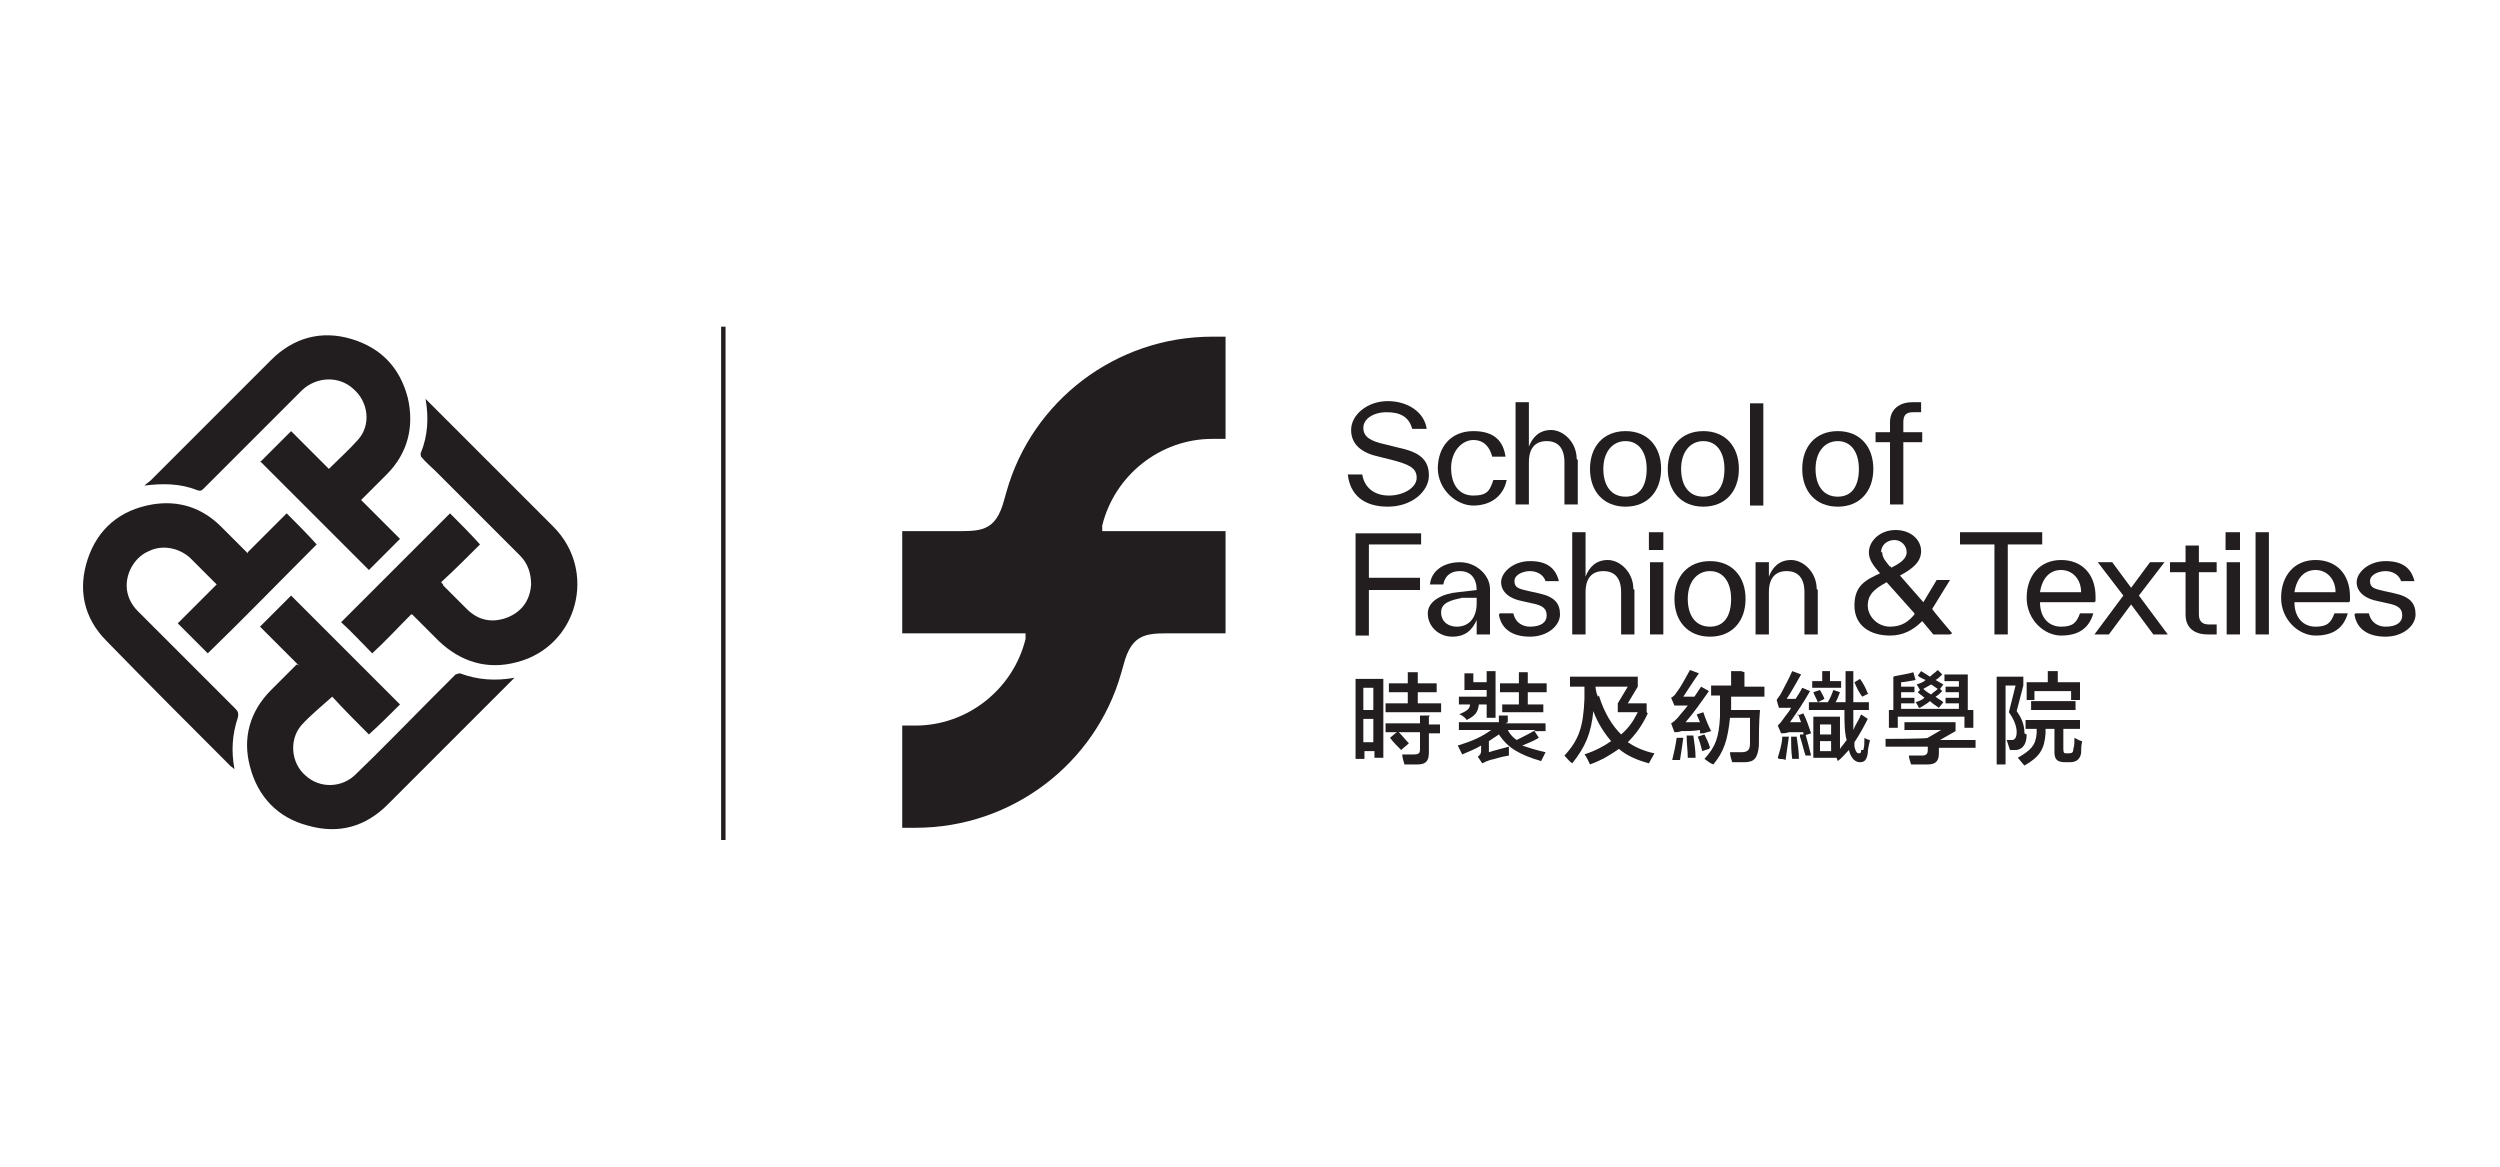 <svg xmlns="http://www.w3.org/2000/svg" id="_&#x5716;&#x5C64;_1" data-name="&#x5716;&#x5C64;_1" viewBox="0 0 225 105"><defs><style>      .st0 {        fill: #221e1f;      }    </style></defs><g id="jy29UY"><g><path class="st0" d="M22.3,49.7c1.2-1.2,2.4-2.4,3.5-3.5.9.9,1.9,1.9,2.7,2.8-3.3,3.3-6.5,6.6-9.8,9.8-.9-.9-1.8-1.8-2.7-2.7,1.1-1.1,2.3-2.3,3.5-3.5-.4-.4-.8-.8-1.2-1.2-.4-.4-.8-.8-1.2-1.2-1-.9-2.5-1.2-3.7-.6-1.2.5-2,1.8-2,3.1,0,.9.4,1.7,1,2.3,2.9,2.9,5.9,5.9,8.8,8.8.2.2.3.4.2.8-.5,1.5-.6,3-.3,4.6-.1,0-.2-.2-.3-.2-3.7-3.7-7.5-7.5-11.2-11.3-2.1-2.1-2.6-4.7-1.7-7.4.9-2.7,2.9-4.4,5.8-4.9,2.4-.4,4.5.3,6.2,2,.8.8,1.6,1.6,2.4,2.4Z"></path><path class="st0" d="M37,55.3c-1.2,1.2-2.3,2.4-3.5,3.5-.9-.9-1.8-1.9-2.8-2.8,3.2-3.2,6.5-6.5,9.8-9.8.9.9,1.8,1.8,2.7,2.8-1.1,1.1-2.3,2.3-3.5,3.4.1.1.2.2.2.3.7.7,1.4,1.4,2.1,2.1,1,1,2.2,1.3,3.6.8,1.3-.5,2.1-1.5,2.2-3,0-1-.3-1.9-1-2.6-2.5-2.5-5.1-5.1-7.6-7.6-.4-.4-.9-.8-1.3-1.3,0,0-.1-.3,0-.4.6-1.5.7-3.1.4-4.8.2.2.3.3.5.5,3.7,3.7,7.3,7.3,11,11,4,4,2.2,10.8-3.3,12.2-2.6.7-5,0-7-1.9-.8-.8-1.6-1.6-2.4-2.4Z"></path><path class="st0" d="M26.9,59.9c-1.2-1.2-2.4-2.4-3.5-3.5,1-1,1.9-1.9,2.8-2.8,3.2,3.2,6.5,6.5,9.8,9.8-.9.9-1.8,1.8-2.8,2.7-1.1-1.1-2.3-2.3-3.3-3.4-1,.9-2,1.7-2.8,2.6-1.1,1.3-.9,3.4.4,4.5,1.3,1.2,3.3,1.1,4.5-.1,2.4-2.3,4.7-4.7,7-7,.7-.7,1.3-1.3,2-2,0,0,.3-.1.4-.1,1.6.6,3.2.7,4.9.4-.1.1-.2.2-.3.3-3.7,3.7-7.4,7.4-11.1,11.1-2,2-4.4,2.7-7.2,1.9-2.7-.7-4.5-2.6-5.2-5.3-.7-2.6,0-5,1.9-6.9.8-.8,1.5-1.5,2.3-2.3Z"></path><path class="st0" d="M23.4,41.6c.9-.9,1.8-1.8,2.8-2.8,1.1,1.1,2.3,2.3,3.4,3.4.9-.9,1.8-1.7,2.6-2.6,1.2-1.3,1-3.4-.4-4.6-1.3-1.2-3.3-1.1-4.6.1-3,3-5.9,5.9-8.9,8.9-.2.2-.3.2-.6.1-1.5-.6-3.1-.6-4.7-.4,0,0,0,0,0,0,.2-.2.4-.3.6-.5,3.6-3.6,7.2-7.2,10.8-10.8,2-2,4.5-2.7,7.2-1.9,2.7.8,4.4,2.6,5.1,5.3.6,2.6,0,5-1.9,6.9-.8.8-1.5,1.5-2.3,2.3,1.2,1.2,2.4,2.4,3.5,3.5-1,1-1.9,1.9-2.8,2.8-3.2-3.2-6.5-6.5-9.8-9.8Z"></path></g></g><g><g><polygon class="st0" points="127.6 62.3 129.3 62.3 129.3 61.5 127.6 61.5 127.6 60.5 126.7 60.5 126.7 61.5 125 61.5 125 62.3 126.7 62.3 126.7 63.3 124.7 63.3 124.7 64.1 129.7 64.1 129.7 63.3 127.6 63.3 127.6 62.3"></polygon><path class="st0" d="M125.7,65.9l-.6.5c.3.4.7.8,1,1.1l.7-.6c-.3-.3-.6-.7-1-1.1Z"></path><path class="st0" d="M128.7,64.4h-.9v.7h-3.1v.8h3.1v1.5c0,.4-.1.5-.6.5-.3,0-.6,0-1,0,0,.2.1.6.2.9.3,0,.8,0,1.2,0,.8,0,1-.4,1-1.1v-1.7h1v-.8h-1v-.7Z"></path><path class="st0" d="M122,68.3h.8v-.7h.9v.6h.8v-7.1h-2.5v7.2ZM122.7,61.9h.9v2h-.9v-2ZM122.7,64.7h.9v2.1h-.9v-2.1Z"></path></g><g><path class="st0" d="M131.4,64.3c.2.1.5.3.6.5.8-.4,1-.7,1.1-1.4h.7v1.2h.8v-4.2h-.8v1h-1.2v-.8h-.8v1.5h2v.6h-2.5v.7h1c0,.4-.3.6-1,.9Z"></path><path class="st0" d="M135.7,65v-.6h-.8v.6h-3.6v.7h2.9c-.8.6-1.7,1-3,1.4.1.2.3.6.4.8.7-.3,1.2-.5,1.7-.8v.4c0,.2,0,.4-.3.6l.4.6c.2-.1.4-.2.7-.3.5-.1,1-.3,1.7-.4,0-.2,0-.5,0-.8-.7.2-1.2.3-1.8.5v-1c.3-.2.6-.4.9-.6.8,1.2,1.8,1.8,3.8,2.4.1-.2.3-.6.4-.8-.9-.2-1.5-.4-2.1-.6.5-.2,1-.4,1.5-.7l-.4-.6h1v-.7h-3.6ZM136.5,66.6c-.3-.2-.6-.5-.8-.9h2.5c-.5.3-1.1.6-1.7.9Z"></path><polygon class="st0" points="136.7 63.4 135.2 63.4 135.2 64.1 138.9 64.1 138.9 63.4 137.5 63.4 137.5 62.3 139.2 62.3 139.2 61.5 137.5 61.5 137.5 60.5 136.7 60.5 136.7 61.5 135 61.5 135 62.3 136.7 62.3 136.7 63.4"></polygon></g><g><path class="st0" d="M163.6,63.2l.6-.3c-.1-.3-.3-.6-.4-.8l-.6.2c.1.3.3.6.4.9Z"></path><path class="st0" d="M167.5,67.5c0,.2,0,.3-.2.3s-.3-.2-.4-.6c0-.1,0-.2,0-.4.4-.6.8-1.3,1.2-2.1l-.6-.4c-.2.5-.5.9-.7,1.4,0-.5,0-1,0-1.8h1.4v-.7h-1.4c0-.8,0-1.7,0-2.8h-.7c0,.5,0,1.7,0,2.8h-.9c.2-.3.3-.7.4-.9l-.6-.2c-.1.3-.3.8-.5,1.1h-1.7v.7h3.2c0,1.1,0,2,.2,2.7-.2.3-.4.5-.6.8v-2.9h-2.4v3.7h2.1c0,.1.1.2.1.3.4-.3.7-.7,1-1,.2.8.6,1.1,1,1.1s.6-.2.7-.8c0-.4.1-.7.2-1.2-.1,0-.4-.1-.5-.2,0,.4,0,.8-.1,1.1ZM164.8,67.6h-1v-.9h1v.9ZM164.8,66.1h-1v-.9h1v.9Z"></path><polygon class="st0" points="165.7 61.3 164.9 61.3 164.7 61.3 164.7 60.4 164 60.4 164 61.3 163.1 61.3 163.1 61.9 165.7 61.9 165.7 61.3"></polygon><path class="st0" d="M168.1,62.4c-.2-.5-.4-.9-.7-1.3l-.5.3c.2.5.4.9.7,1.3l.6-.3Z"></path><path class="st0" d="M162,66.3c.2.6.3,1.1.5,1.7h.5c-.2-.8-.3-1.2-.5-1.9h-.5Z"></path><path class="st0" d="M161.2,66.4c0,.6,0,1.2.1,1.9h.6c0-.7-.1-1.3-.2-2h-.5Z"></path><path class="st0" d="M160.1,68.3c.2,0,.4,0,.6.1.1-.7.2-1.4.3-2.1h-.6c0,.6-.2,1.2-.4,1.9Z"></path><path class="st0" d="M161.8,64.2c.1.2.2.6.3.8h-1c.7-1,1.3-1.9,1.8-2.8l-.7-.3c-.2.4-.4.7-.6,1h-.8c.4-.6.9-1.5,1.3-2.2l-.8-.3c-.3.7-.7,1.4-1,2-.1.2-.3.4-.4.6l.2.7c.3,0,.6,0,1.1,0-.2.4-.5.7-.7,1-.2.3-.3.4-.5.6l.3.7c.2,0,.4,0,.7-.1.4,0,.8,0,1.3,0v.3c.1,0,.7-.2.7-.2-.2-.6-.4-1.2-.7-1.8l-.5.2Z"></path></g><g><path class="st0" d="M176,65.7v-.7h-4.6v.7h3.3l-1.2.7h0c0,.1-3.8.1-3.8.1v.7h3.8v.3c0,.3-.1.5-.5.5s-.9,0-1.2,0c0,.2.1.5.2.8.5,0,1.1,0,1.5,0,.7,0,1-.3,1-1v-.5h3.3v-.7h-3.2l1.4-.8Z"></path><path class="st0" d="M170.7,64.5h6.1v1h.8v-1.6h-.5v-3.2h-2.1v.6h1.3v.5h-1.2v.5h1.2v.5h-1.2v.5h1.2v.5h-5.2v-.5h1.2v-.5h-1.2v-.5h1.2v-.5h-1.2v-.4c.2,0,.8-.1,1.3-.2l-.2-.7c-.6.2-1.6.3-1.8.4v3h-.4v1.6h.8v-1Z"></path><path class="st0" d="M172.8,63.7c.3-.2.7-.4.9-.6.2.2.5.4.8.6l.4-.5c-.2-.2-.5-.3-.7-.5.2-.1.4-.3.6-.5l-.2-.2.3-.4c-.2-.1-.5-.3-.7-.4.2-.1.4-.3.6-.5l-.4-.4c-.2.2-.5.4-.7.6-.3-.2-.5-.3-.8-.5l-.3.4c.2.2.5.3.7.4-.2.2-.5.3-.8.4,0,0,.2.3.3.5,0,0,0,0,0,0l-.2.2c.2.2.4.3.6.5-.2.2-.5.3-.8.4.1.1.2.3.3.5ZM173.1,62c.2-.1.5-.3.7-.4.2.1.4.3.6.4-.2.2-.4.3-.6.5-.2-.1-.5-.3-.7-.5Z"></path></g><g><path class="st0" d="M186.7,66.4c0,.4,0,.7-.1,1,0,.3-.1.4-.4.4h-.2c-.2,0-.3,0-.3-.4v-1.8h1.5v-.8h-4.9v.8h1v.4c-.1,1.1-.5,1.5-1.7,2.2.2.2.4.5.6.7,1.4-.8,1.8-1.5,1.9-2.9v-.4h.8v2.1c0,.7.3.9,1,.9h.4c.6,0,.9-.3,1-.8,0-.3,0-.7.1-1.1-.2,0-.5-.2-.7-.3Z"></path><polygon class="st0" points="183.1 62.2 186.4 62.2 186.4 63 187.2 63 187.2 61.4 185.2 61.4 185.2 60.4 184.3 60.4 184.3 61.4 182.4 61.4 182.4 63 183.1 63 183.1 62.2"></polygon><rect class="st0" x="182.8" y="63.1" width="4" height=".8"></rect><path class="st0" d="M182.2,66c0-.7-.2-1.3-.7-2l.6-2.3v-.8h-2.4v7.9h.8v-7.1h.9l-.6,2.4c.5.7.7,1.3.7,1.8s-.2.7-.4.7-.4,0-.5,0c.1.3.2.6.3.9.2,0,.4,0,.6,0,.6-.1.9-.6.9-1.4Z"></path></g><path class="st0" d="M148.2,64.1v-.8h-1.7l.9-1.5v-.9h-6.1v.9h1.3c0,.4,0,.8,0,1.1-.1,2.5-.5,3.7-1.8,5.1.2.2.4.5.7.7,1.2-1.5,1.7-2.7,1.9-4.7.4,1.1,1,2,1.6,2.7-.7.5-1.5.9-2.4,1.2.2.2.4.7.5.9,1.1-.4,1.9-.9,2.6-1.4.7.6,1.6,1,2.7,1.3l.5-.9c-1-.2-1.8-.6-2.4-1,.7-.7,1.3-1.5,1.8-2.6ZM143.8,62.7c-.2-.5-.2-.9-.2-.9h2.9l-.9,1.5v.8h1.8c-.4.8-.8,1.4-1.5,2-.8-.8-1.5-1.9-2-3.5Z"></path><g><path class="st0" d="M153.9,67.3c-.1-.4-.3-.8-.5-1.2l-.6.2c.2.5.3.9.4,1.3l.6-.2Z"></path><path class="st0" d="M150.5,68.4h.7c.1-.6.2-1.3.3-2h-.6c-.1.7-.2,1.2-.4,2Z"></path><path class="st0" d="M153.3,66l.7-.2c-.3-.6-.5-1.1-.7-1.7l-.6.2.3.7c-.4,0-.9,0-1.3,0,.7-.8,1.4-1.8,2.1-2.8l-.7-.4-.6.9c-.4,0-.8,0-1,0,.4-.6.9-1.4,1.4-2.1l-.8-.3c-.4.7-.8,1.5-1.2,2-.1.2-.3.4-.5.5l.3.7c.1,0,.3,0,.4,0h.8c-.3.4-.6.7-.9,1.1-.2.2-.4.4-.6.5l.3.8c.2,0,.4,0,.6-.1.6,0,1.1,0,1.7-.1v.3Z"></path><path class="st0" d="M151.8,66.3c0,.6.1,1.3.1,1.9h.7c0-.7-.1-1.3-.2-2h-.6Z"></path><path class="st0" d="M156.7,60.4h-.9v1.3h-1.8v.9h.8c0,.6,0,1.3,0,1.9-.1,1.9-.4,2.7-1.4,3.8.3.2.5.4.8.5,1-1.2,1.3-2.3,1.5-4.2h1.8c0,.8,0,1.6,0,2.3,0,.6-.2.8-.8.8s-.7,0-1,0c0,.3.1.6.2.9.4,0,.7,0,1.1,0,.9,0,1.2-.4,1.3-1.5,0-.9,0-2.1.1-3.2h-2.6v-1.2h3v-.9h-1.8v-1.3Z"></path></g><path class="st0" d="M109.1,39.5h1.2v-9.2h-1.2c-8.7,0-16.2,5.8-18.5,13.9l-.2.7c-.8,3.1-2.2,2.9-4.9,2.9h-4.3v9.2h11.1v.5c-1.1,4.5-5.2,7.8-9.9,7.8h-1.2v9.2h1.2c8.7,0,16.2-5.8,18.5-13.9l.2-.7c.8-3.1,2.2-2.9,4.9-2.9h4.3v-9.2h-11.1v-.5c1.1-4.5,5.2-7.8,9.9-7.8Z"></path><g><path class="st0" d="M121.3,42.7h1.3c.2,1.2,1.1,1.9,2.4,1.9s2.5-.7,2.5-1.6-.7-1.2-2.2-1.6l-1.2-.3c-1.4-.3-2.5-1-2.5-2.4s1.5-2.6,3.3-2.6,3.3,1,3.5,2.5h-1.3c-.3-1.1-1.1-1.5-2.3-1.5s-2.1.6-2.1,1.4.6,1.2,2,1.5l1.2.3c1.9.4,2.7,1.1,2.7,2.5s-1.5,2.8-3.7,2.8-3.4-1.1-3.6-2.9Z"></path><path class="st0" d="M129.4,42.2c0-2,1.2-3.4,3.2-3.4s2.7,1,2.9,2.3h-1.2c-.2-.8-.7-1.5-1.7-1.5s-2,1-2,2.5.7,2.5,2,2.5,1.5-.5,1.8-1.4h1.2c-.3,1.5-1.5,2.3-3,2.3s-3.2-1.4-3.2-3.4Z"></path><path class="st0" d="M142,41.4h0v4h-1.2v-3.8h0c0-1.3-.6-1.9-1.6-1.9s-1.6.6-1.6,1.9v3.8h-1.2v-9.2h1.2v4c.3-.8.9-1.5,2-1.5s2.3,1.1,2.3,2.6Z"></path><path class="st0" d="M143.1,42.2c0-2,1.2-3.4,3.2-3.4s3.2,1.4,3.2,3.4-1.2,3.4-3.2,3.4-3.2-1.4-3.2-3.4ZM148.2,42.2c0-1.5-.7-2.5-1.9-2.5s-2,1-2,2.5.7,2.5,2,2.5,1.9-1,1.9-2.5Z"></path><path class="st0" d="M150.1,42.2c0-2,1.2-3.4,3.2-3.4s3.2,1.4,3.2,3.4-1.2,3.4-3.2,3.4-3.2-1.4-3.2-3.4ZM155.2,42.2c0-1.5-.7-2.5-1.9-2.5s-2,1-2,2.5.7,2.5,2,2.5,1.9-1,1.9-2.5Z"></path><path class="st0" d="M157.5,45.5v-9.2h1.2v9.2h-1.2Z"></path><path class="st0" d="M162.2,42.2c0-2,1.2-3.4,3.2-3.4s3.2,1.4,3.2,3.4-1.2,3.4-3.2,3.4-3.2-1.4-3.2-3.4ZM167.3,42.2c0-1.5-.7-2.5-1.9-2.5s-2,1-2,2.5.7,2.5,2,2.5,1.9-1,1.9-2.5Z"></path><path class="st0" d="M172.2,37.1c-.6,0-.9.2-.9.9v.9h1.7v.9h-1.7v5.6h-1.2v-5.6h-1.3v-.9h1.3v-.9c0-1.2.9-1.8,2-1.8h.8v.9h-.7Z"></path><path class="st0" d="M127.9,49h-4.7v3h4.6v1.1h-4.6v4.1h-1.2v-9.2h5.9v1.1Z"></path><path class="st0" d="M134.1,52.9h0v4.2h-1.2v-1.3c-.4.9-1,1.5-2.2,1.5s-2.2-.9-2.2-2.1,1.5-1.8,2.7-1.9l1.7-.2h0c0-1-.5-1.7-1.5-1.7s-1.4.6-1.5,1.2h-1.2c.1-1.2,1.2-2,2.7-2s2.7,1.2,2.7,2.4ZM132.9,54.3v-.5h-1.3c-.9.2-1.9.4-1.9,1.3s.7,1.3,1.4,1.3c1.2,0,1.8-.9,1.8-2.1Z"></path><path class="st0" d="M135,55.2h1.2c.2.9.9,1.2,1.5,1.2,1,0,1.5-.4,1.5-1s-.3-.9-1.3-1.1l-.9-.2c-1.1-.2-1.9-.8-1.9-1.7s1.1-1.9,2.6-1.9,2.3.6,2.6,1.8h-1.2c-.2-.6-.8-.9-1.4-.9s-1.4.3-1.4.9.4.7,1.3.9l.9.2c1.4.3,1.9.9,1.9,1.9s-1.1,2-2.7,2-2.6-.7-2.8-2Z"></path><path class="st0" d="M147.1,53.1h0v4h-1.2v-3.8h0c0-1.3-.6-1.9-1.6-1.9s-1.6.6-1.6,1.9v3.8h-1.2v-9.2h1.2v4c.3-.8.9-1.5,2-1.5s2.3,1.1,2.3,2.6Z"></path><path class="st0" d="M148.4,49.5v-1.6h1.3v1.6h-1.3ZM148.5,57.1v-6.5h1.2v6.5h-1.2Z"></path><path class="st0" d="M150.7,53.9c0-2,1.2-3.4,3.2-3.4s3.2,1.4,3.2,3.4-1.2,3.4-3.2,3.4-3.2-1.4-3.2-3.4ZM155.8,53.9c0-1.5-.7-2.5-1.9-2.5s-2,1-2,2.5.7,2.5,2,2.5,1.9-1,1.9-2.5Z"></path><path class="st0" d="M163.6,53.1h0v4h-1.2v-3.8h0c0-1.3-.6-1.9-1.6-1.9s-1.6.6-1.6,1.9v3.8h-1.2v-6.5h1.2v1.3c.3-.8.9-1.5,2-1.5s2.3,1.1,2.3,2.6Z"></path><path class="st0" d="M175.5,57.1h-1.5l-1-1.2c-.8.8-1.7,1.3-2.9,1.3-1.8,0-3.2-.9-3.2-2.7s1-2.3,2.3-2.9c-.6-.7-1-1.2-1-1.9,0-1,1-2,2.4-2s2.3.9,2.3,1.9-.8,1.6-1.9,2.2h0s2.1,2.4,2.1,2.4l1.2-2h1.2l-1.6,2.6h0c0,.1,1.8,2.2,1.8,2.2ZM172.3,55.2l-2.5-2.8c-1.1.6-1.7,1.1-1.7,2.1s.9,1.9,2,1.9,1.7-.5,2.2-1.1ZM169.4,49.7c0,.5.3.8.7,1.3h.1c0,.1,0,.1,0,.1.8-.4,1.4-.8,1.4-1.4s-.5-1.1-1.1-1.1-1.2.4-1.2,1.1Z"></path><path class="st0" d="M183.8,47.9v1.1h-3.1v8.1h-1.2v-8.1h-3.1v-1.1h7.4Z"></path><path class="st0" d="M188.5,54.2h-4.9c0,1.4.8,2.2,1.9,2.2s1.4-.4,1.7-1.2h1.2c-.4,1.4-1.4,2-2.9,2s-3.1-1.4-3.1-3.4,1.2-3.4,3.1-3.4,3.1,1.3,3.1,3.3,0,.3,0,.4ZM183.6,53.3h3.7c0-1.2-.8-2-1.8-2s-1.7.7-1.9,2Z"></path><path class="st0" d="M195.1,57.1h-1.3l-2-2.7-2,2.7h-1.3l2.6-3.5-2.3-3h1.3l1.7,2.3,1.7-2.3h1.3l-2.3,3,2.6,3.5Z"></path><path class="st0" d="M199.5,56.2v.9h-.8c-1.1,0-2-.5-2-1.8h0v-3.8h-1.4v-.9h1.4v-1.5h1.2v1.5h1.6v.9h-1.6v3.8h0c0,.7.4.9.9.9h.7Z"></path><path class="st0" d="M200.3,49.5v-1.6h1.3v1.6h-1.3ZM200.4,57.1v-6.5h1.2v6.5h-1.2Z"></path><path class="st0" d="M203,57.1v-9.2h1.2v9.2h-1.2Z"></path><path class="st0" d="M211.4,54.2h-4.9c0,1.4.8,2.2,1.9,2.2s1.4-.4,1.7-1.2h1.2c-.4,1.4-1.4,2-2.9,2s-3.1-1.4-3.1-3.4,1.2-3.4,3.1-3.4,3.1,1.3,3.1,3.3,0,.3,0,.4ZM206.5,53.3h3.7c0-1.2-.8-2-1.8-2s-1.7.7-1.9,2Z"></path><path class="st0" d="M212,55.2h1.2c.2.9.9,1.2,1.5,1.2,1,0,1.5-.4,1.5-1s-.3-.9-1.3-1.1l-.9-.2c-1.1-.2-1.9-.8-1.9-1.7s1.1-1.9,2.6-1.9,2.3.6,2.6,1.8h-1.2c-.2-.6-.8-.9-1.4-.9s-1.4.3-1.4.9.4.7,1.3.9l.9.2c1.4.3,1.9.9,1.9,1.9s-1.1,2-2.7,2-2.6-.7-2.8-2Z"></path></g></g><rect class="st0" x="64.9" y="29.4" width=".4" height="46.2"></rect></svg>